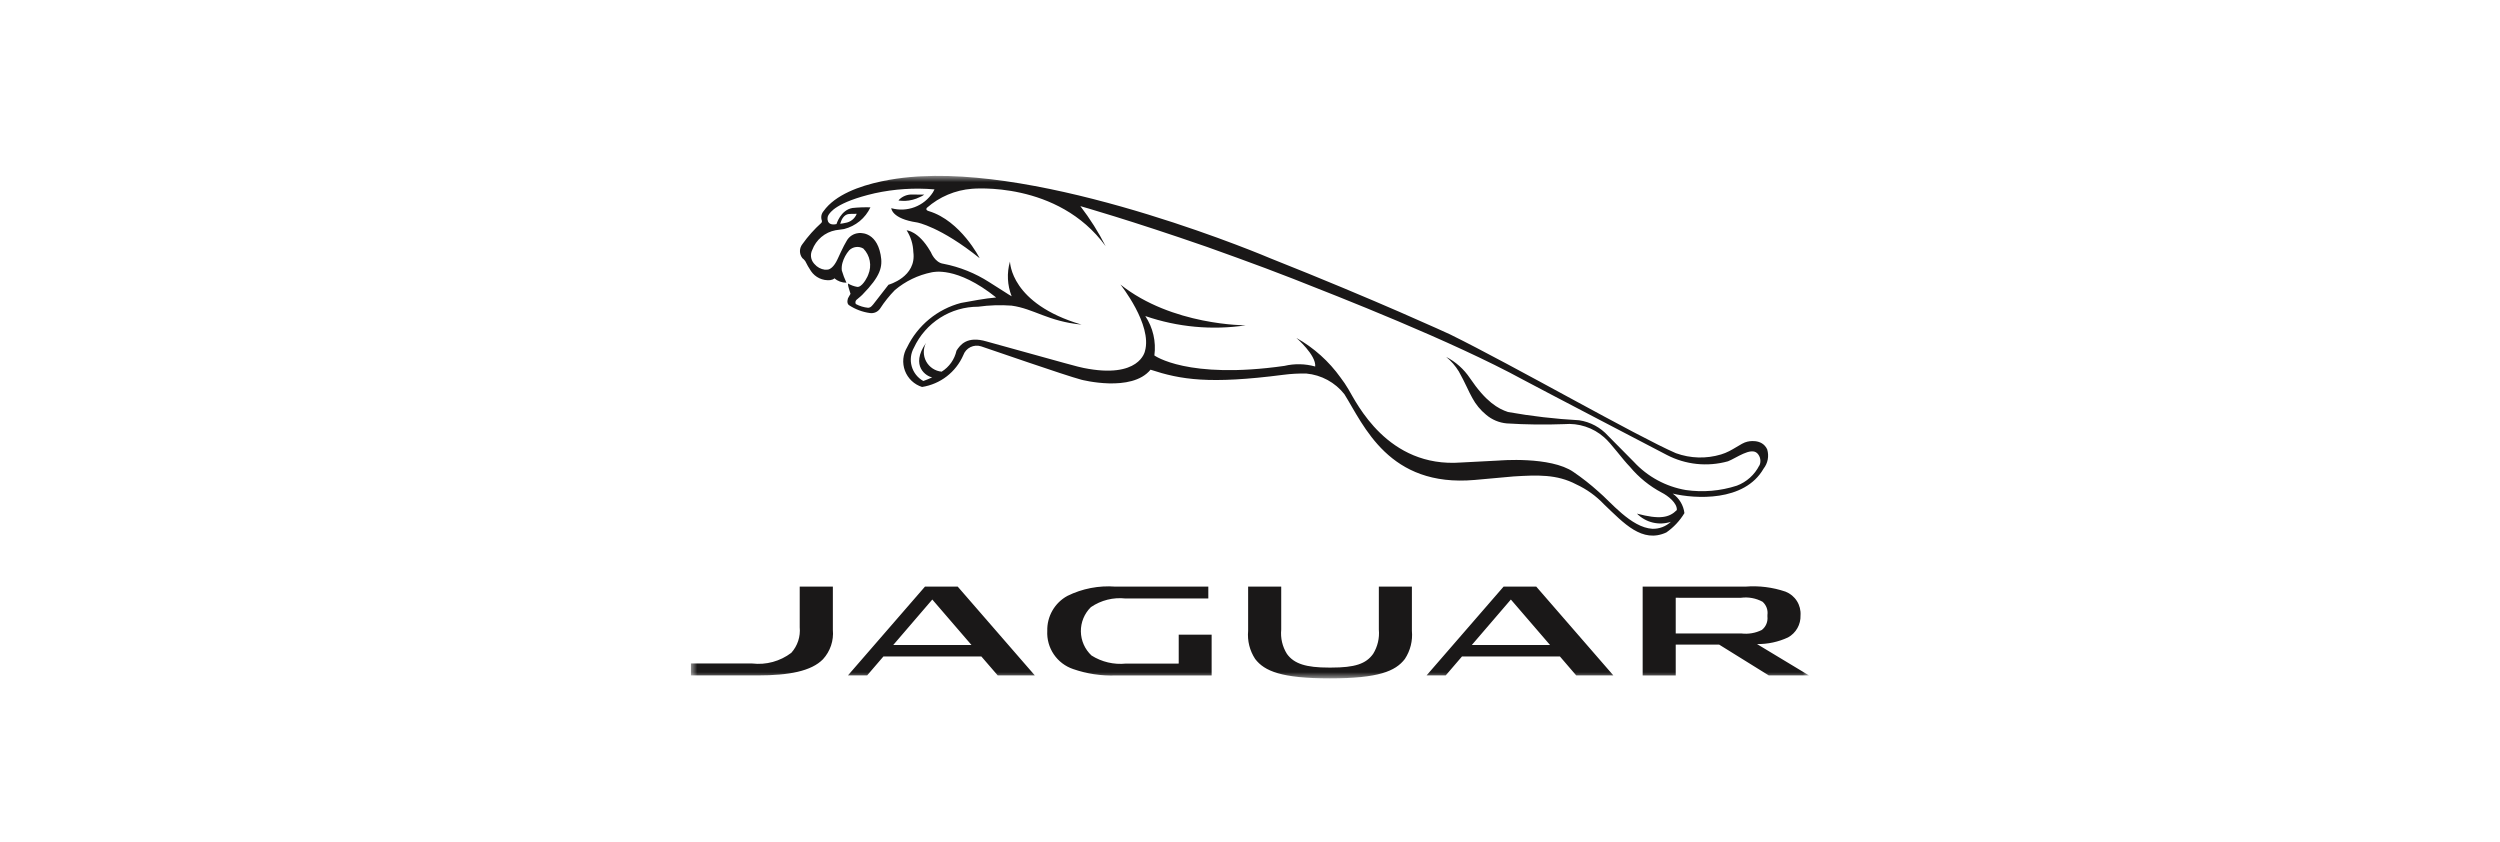 <svg width="199" height="67" viewBox="0 0 199 67" fill="none" xmlns="http://www.w3.org/2000/svg">
<mask id="mask0_998_2532" style="mask-type:alpha" maskUnits="userSpaceOnUse" x="0" y="0" width="199" height="67">
<rect width="199" height="67" fill="#D9D9D9"/>
</mask>
<g mask="url(#mask0_998_2532)">
<mask id="mask1_998_2532" style="mask-type:luminance" maskUnits="userSpaceOnUse" x="55" y="14" width="89" height="40">
<path d="M144 14H55V53.996H144V14Z" fill="white"/>
</mask>
<g mask="url(#mask1_998_2532)">
<path d="M66.881 17.812C66.881 17.812 66.942 17.633 66.96 17.587C66.978 17.541 67.148 17.079 67.571 17.034C67.571 17.034 67.816 17.019 68.195 17.019C68.121 17.21 67.997 17.378 67.836 17.505C67.676 17.632 67.484 17.714 67.282 17.743C67.15 17.774 67.015 17.797 66.881 17.812ZM140.042 37.049C139.669 37.791 139.03 38.366 138.253 38.659C136.945 39.084 135.556 39.203 134.195 39.007C132.605 38.736 131.149 37.947 130.054 36.763C129.442 36.127 128.694 35.403 128.001 34.689C127.401 34.022 126.588 33.585 125.701 33.453C123.803 33.349 121.912 33.13 120.041 32.797C119.241 32.531 118.284 31.991 117.005 30.097C116.527 29.384 115.877 28.804 115.115 28.41C115.512 28.736 115.852 29.127 116.12 29.565C116.646 30.501 116.91 31.182 117.196 31.679C117.471 32.192 117.845 32.646 118.296 33.015C118.758 33.409 119.331 33.649 119.936 33.703C121.458 33.799 122.983 33.818 124.507 33.761C125.08 33.711 125.657 33.778 126.203 33.958C126.75 34.137 127.254 34.426 127.685 34.807C128.231 35.265 129.164 36.578 129.738 37.153C130.442 37.998 131.304 38.698 132.276 39.213C132.746 39.45 133.516 40.036 133.476 40.601C132.868 41.21 132.113 41.369 130.301 40.885C130.646 41.234 131.081 41.48 131.558 41.595C132.035 41.71 132.535 41.69 133.001 41.536C132.603 41.907 132.075 42.107 131.531 42.092C129.831 41.998 128.17 39.906 127.238 39.134C126.61 38.567 125.943 38.043 125.244 37.567C123.416 36.302 119.314 36.659 119.314 36.659L116.304 36.815C110.443 37.258 107.982 32.066 107.333 30.983C107.144 30.662 106.936 30.352 106.71 30.057C105.782 28.759 104.58 27.681 103.19 26.898C103.19 26.898 104.78 28.268 104.69 29.174C103.89 28.95 103.046 28.933 102.238 29.125C94.515 30.225 91.888 28.293 91.888 28.293C92.036 27.195 91.779 26.08 91.166 25.157C93.734 26.042 96.478 26.296 99.166 25.896C99.166 25.896 93.298 25.927 89.184 22.646C89.184 22.646 91.745 25.853 91.137 27.954C91.137 27.954 90.718 30.192 86.255 29.289C85.777 29.195 85.218 29.035 78.537 27.182C76.968 26.713 76.425 27.463 76.137 27.913C76.061 28.256 75.918 28.581 75.715 28.869C75.512 29.156 75.254 29.399 74.955 29.585C74.699 29.56 74.453 29.473 74.238 29.331C74.023 29.189 73.847 28.997 73.724 28.771C73.601 28.544 73.536 28.292 73.534 28.034C73.532 27.777 73.593 27.523 73.712 27.295C72.412 29.155 73.773 29.978 74.205 30.036C73.974 30.145 73.737 30.243 73.496 30.328C73.272 30.203 73.075 30.035 72.916 29.834C72.758 29.633 72.64 29.403 72.571 29.156C72.502 28.91 72.482 28.652 72.512 28.397C72.543 28.143 72.624 27.897 72.75 27.674C73.203 26.699 73.925 25.874 74.832 25.297C75.738 24.719 76.791 24.413 77.866 24.414C78.745 24.292 79.635 24.263 80.52 24.328C82.305 24.574 83.42 25.581 86.093 25.84C80.424 24.171 80.412 20.887 80.393 20.826V20.819C80.133 21.731 80.18 22.703 80.528 23.586C80.45 23.559 79.211 22.744 78.738 22.457C77.627 21.744 76.391 21.249 75.096 20.996C74.42 20.91 74.106 20.09 74.106 20.09C74.083 20.048 74.059 20.01 74.035 19.97C73.096 18.37 72.168 18.334 72.168 18.334C72.499 18.849 72.683 19.445 72.701 20.057C72.979 22.05 70.725 22.665 70.725 22.665C69.342 24.419 69.415 24.456 69.107 24.501C68.762 24.467 68.428 24.365 68.124 24.201C68.096 24.148 68.085 24.088 68.093 24.029C68.102 23.97 68.129 23.916 68.171 23.873C68.43 23.668 68.641 23.463 68.641 23.463C70.102 21.969 70.278 21.239 70.097 20.272C69.728 18.329 68.34 18.555 68.34 18.555C68.143 18.573 67.953 18.638 67.788 18.747C67.622 18.855 67.486 19.003 67.392 19.177C67.161 19.535 66.668 20.631 66.668 20.631C66.368 21.283 66.059 21.431 65.9 21.461C65.82 21.471 65.74 21.473 65.66 21.469C65.338 21.428 65.043 21.267 64.833 21.019L64.776 20.955C64.654 20.808 64.579 20.63 64.557 20.441C64.536 20.252 64.571 20.061 64.657 19.891C64.805 19.493 65.054 19.14 65.379 18.866C65.704 18.591 66.094 18.406 66.512 18.327C66.669 18.307 67.187 18.232 67.187 18.232C67.643 18.117 68.067 17.902 68.431 17.604C68.794 17.305 69.086 16.929 69.287 16.504C68.808 16.49 68.33 16.507 67.854 16.556C66.907 16.722 66.585 17.838 66.585 17.836C65.785 18.019 65.803 17.33 65.944 17.12C66.07 16.926 66.544 16.097 69.622 15.385C71.186 15.043 72.792 14.938 74.387 15.075L74.253 15.323C73.906 15.856 73.399 16.265 72.804 16.489C72.209 16.714 71.558 16.743 70.946 16.572C70.946 16.572 70.963 17.408 73.004 17.708C73.004 17.708 74.85 18.038 77.98 20.552C77.98 20.552 76.48 17.579 73.942 16.808C73.942 16.808 73.625 16.741 73.78 16.542C74.78 15.663 76.039 15.131 77.367 15.027C77.367 15.027 84.21 14.368 88.008 19.596C87.437 18.474 86.763 17.406 85.996 16.408C85.996 16.408 89.969 17.53 96.077 19.654C96.077 19.654 100.247 21.133 102.914 22.184C106.514 23.603 115.514 27.106 121.263 30.238C122.288 30.795 132.677 36.213 132.677 36.213C134.176 36.993 135.917 37.174 137.545 36.72C138.192 36.474 139.366 35.572 139.88 36.082C140.002 36.208 140.084 36.367 140.115 36.54C140.146 36.713 140.124 36.891 140.053 37.051M140.677 35.788C140.256 34.851 139.096 35.155 139.096 35.155C138.548 35.27 137.922 35.898 136.996 36.174C135.819 36.529 134.558 36.494 133.403 36.074C130.329 34.745 120.447 29.087 115.42 26.615C115.42 26.615 109.58 23.915 101.106 20.556C101.106 20.556 84.459 13.451 73.344 14.034C73.344 14.034 67.42 14.191 65.556 16.805C65.468 16.906 65.409 17.029 65.384 17.161C65.36 17.292 65.372 17.428 65.418 17.554C65.427 17.586 65.429 17.619 65.422 17.652C65.416 17.684 65.401 17.715 65.38 17.74C64.818 18.246 64.313 18.812 63.875 19.428C63.748 19.586 63.678 19.781 63.676 19.984C63.674 20.186 63.74 20.383 63.864 20.543C63.953 20.611 64.032 20.692 64.098 20.783C64.232 21.06 64.385 21.327 64.557 21.583C64.724 21.827 64.953 22.021 65.22 22.148C65.487 22.273 65.784 22.326 66.078 22.3C66.407 22.242 66.409 22.149 66.409 22.149C66.679 22.379 67.022 22.506 67.377 22.505C67.23 22.19 67.106 21.864 67.008 21.531C66.986 21.33 67.003 21.126 67.057 20.931C67.16 20.56 67.344 20.216 67.596 19.924C67.742 19.78 67.931 19.689 68.134 19.663C68.337 19.638 68.543 19.68 68.72 19.783C68.984 20.051 69.162 20.392 69.232 20.761C69.302 21.131 69.261 21.513 69.114 21.859C69.099 21.941 68.739 22.71 68.352 22.827C68.316 22.836 68.279 22.84 68.243 22.839C67.98 22.793 67.728 22.701 67.499 22.566C67.499 22.685 67.518 22.803 67.556 22.916C67.598 23.077 67.656 23.252 67.701 23.389C67.701 23.389 67.608 23.557 67.547 23.655C67.465 23.755 67.375 24.141 67.574 24.287C68.081 24.623 68.658 24.84 69.261 24.92C69.412 24.94 69.566 24.917 69.705 24.855C69.844 24.794 69.964 24.694 70.051 24.569C70.394 24.037 70.79 23.541 71.233 23.089C72.072 22.382 73.076 21.897 74.152 21.679C74.265 21.664 76.128 21.146 79.293 23.679C78.393 23.753 77.312 23.968 76.493 24.114C75.566 24.358 74.702 24.8 73.962 25.409C73.222 26.019 72.623 26.781 72.205 27.644C72.037 27.922 71.935 28.235 71.905 28.558C71.875 28.882 71.92 29.208 72.034 29.512C72.149 29.816 72.331 30.09 72.566 30.314C72.802 30.537 73.085 30.705 73.395 30.803C74.111 30.691 74.788 30.401 75.362 29.958C75.936 29.515 76.389 28.934 76.679 28.27C76.778 27.991 76.981 27.762 77.247 27.631C77.512 27.501 77.818 27.479 78.099 27.57C78.774 27.789 84.739 29.87 86.083 30.227C86.083 30.227 90.077 31.267 91.583 29.427C93.983 30.217 96.243 30.598 102.155 29.834C102.762 29.755 103.375 29.721 103.988 29.734C104.577 29.789 105.148 29.963 105.668 30.245C106.188 30.527 106.645 30.912 107.012 31.376C108.566 33.862 110.537 38.806 117.384 38.204L120.484 37.924C122.374 37.811 123.911 37.737 125.473 38.558C126.303 38.942 127.052 39.481 127.681 40.146C129.259 41.646 130.711 43.27 132.64 42.383C133.223 41.977 133.714 41.452 134.081 40.843C134.043 40.533 133.94 40.234 133.778 39.966C133.617 39.698 133.401 39.467 133.144 39.289C134.898 39.705 138.854 39.976 140.384 37.299C140.549 37.088 140.661 36.84 140.712 36.577C140.762 36.314 140.748 36.042 140.672 35.785M71.782 15.985L72.044 15.991C72.455 15.973 72.858 15.868 73.226 15.684C73.348 15.636 73.464 15.571 73.569 15.492C73.284 15.492 72.828 15.485 72.657 15.485C72.445 15.471 72.234 15.505 72.037 15.585C71.841 15.664 71.665 15.786 71.523 15.943C71.523 15.967 71.623 15.978 71.781 15.984" fill="#1A1818"/>
<path d="M112.387 46.692V50.216C112.46 51.004 112.263 51.792 111.828 52.453C111.079 53.435 109.707 53.998 105.881 53.998H105.842C102.037 53.998 100.657 53.433 99.91 52.453C99.476 51.792 99.279 51.004 99.351 50.217V46.692H101.985V50.115C101.919 50.791 102.078 51.471 102.438 52.047C103.007 52.847 103.99 53.139 105.758 53.139H105.982C107.831 53.139 108.734 52.849 109.303 52.046C109.659 51.469 109.818 50.792 109.756 50.117V46.692H112.387ZM138.576 47.584C139.17 47.504 139.773 47.614 140.3 47.9C140.446 48.029 140.558 48.192 140.626 48.375C140.694 48.558 140.715 48.755 140.688 48.948V49.081C140.71 49.282 140.681 49.484 140.603 49.67C140.525 49.856 140.401 50.019 140.242 50.144C139.737 50.395 139.168 50.492 138.608 50.423H133.388V47.582L138.576 47.584ZM139.857 51.267C140.712 51.279 141.558 51.098 142.332 50.736C142.642 50.564 142.899 50.309 143.073 50C143.248 49.692 143.334 49.341 143.322 48.986C143.35 48.585 143.25 48.186 143.036 47.846C142.822 47.506 142.505 47.243 142.131 47.096C141.099 46.744 140.006 46.608 138.92 46.696H130.756V53.768H133.388V51.312H136.847L140.793 53.763H143.996L139.857 51.267ZM93.826 52.82V50.52H96.446V53.766H88.826C87.671 53.81 86.518 53.638 85.426 53.258C84.797 53.047 84.254 52.635 83.882 52.085C83.509 51.536 83.327 50.88 83.363 50.217C83.348 49.651 83.49 49.092 83.772 48.601C84.054 48.11 84.466 47.706 84.963 47.434C86.147 46.85 87.466 46.595 88.782 46.695H96.182V47.64H89.596C88.623 47.531 87.642 47.776 86.834 48.329C86.577 48.581 86.374 48.883 86.237 49.215C86.101 49.548 86.032 49.905 86.037 50.264C86.042 50.624 86.119 50.979 86.265 51.308C86.41 51.637 86.621 51.933 86.884 52.178C87.698 52.693 88.66 52.919 89.618 52.822L93.826 52.82ZM66.296 46.692V50.14C66.335 50.563 66.284 50.989 66.149 51.391C66.013 51.793 65.796 52.163 65.509 52.476C64.584 53.423 62.809 53.764 60.298 53.764H54.998V52.814H59.873C60.982 52.944 62.099 52.64 62.988 51.965C63.234 51.69 63.42 51.368 63.536 51.018C63.651 50.667 63.692 50.297 63.657 49.93V46.692H66.296ZM124.172 52.257H116.372L115.08 53.763H113.555L119.689 46.691H122.283L128.423 53.763H125.466L124.172 52.257ZM117.155 51.343H123.384L120.265 47.722L117.155 51.343ZM78.118 52.257H70.318L69.025 53.763H67.496L73.631 46.691H76.231L82.372 53.763H79.419L78.118 52.257ZM71.101 51.343H77.331L74.211 47.722L71.101 51.343Z" fill="#1A1818"/>
</g>
</g>
</svg>
